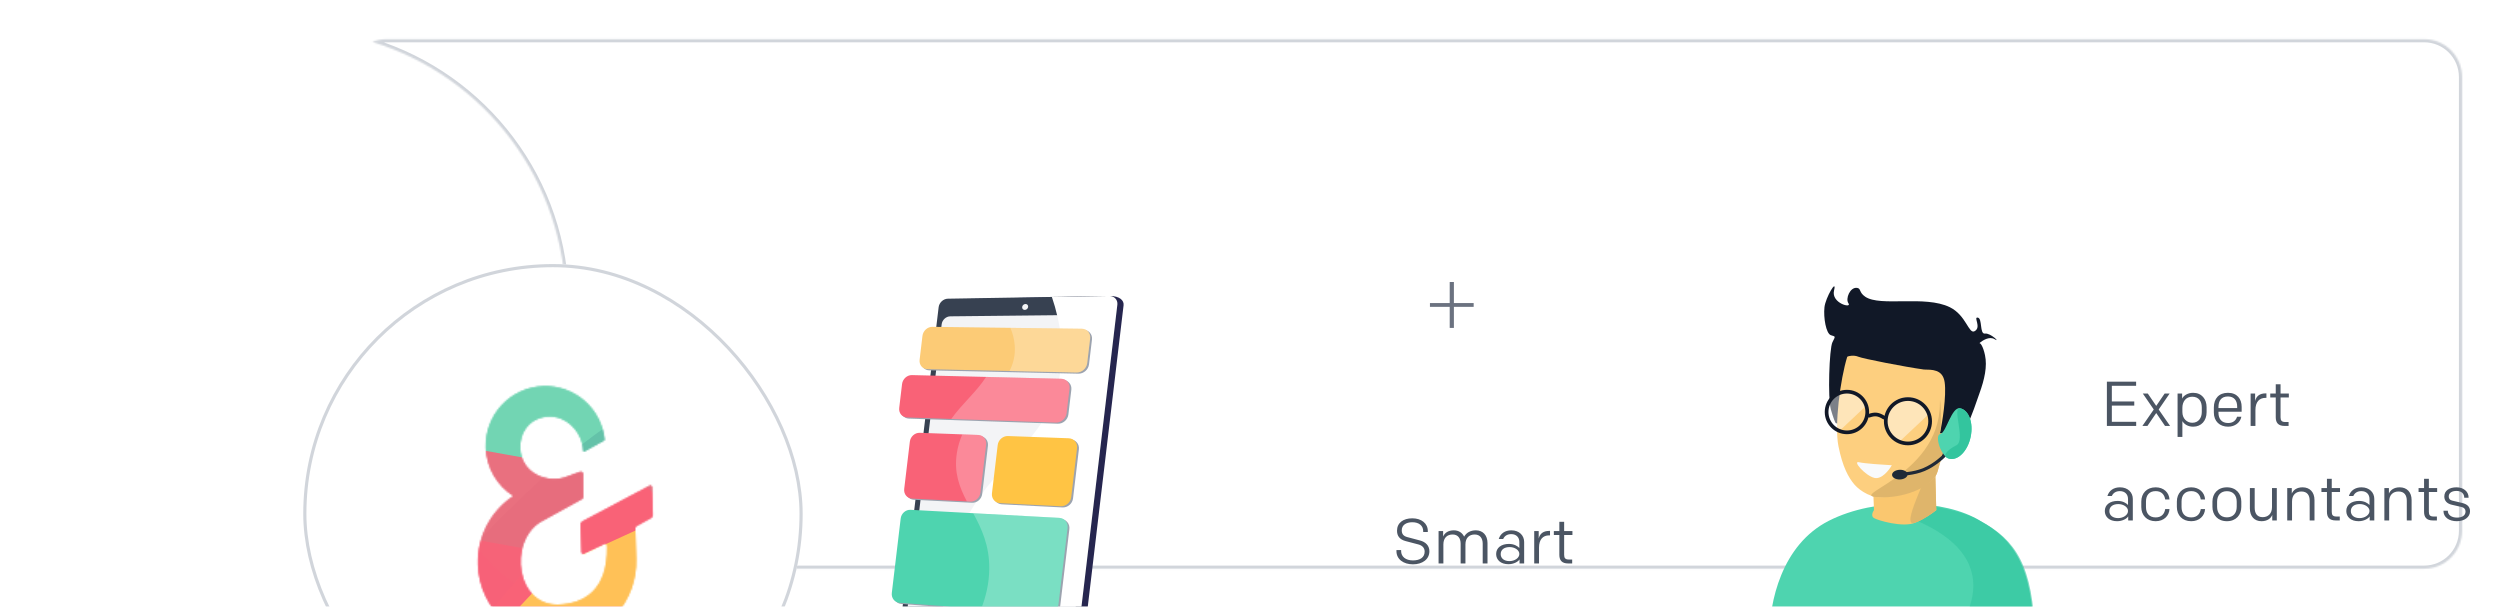 <svg width="1587" height="386" viewBox="0 0 1587 386" fill="none" xmlns="http://www.w3.org/2000/svg">
<g clip-path="url(#clip0_6159_108512)">
<mask id="path-1-inside-1_6159_108512" fill="white">
<path fill-rule="evenodd" clip-rule="evenodd" d="M236.653 359.192C307.615 337.245 359.168 271.115 359.168 192.943C359.168 114.664 307.473 48.459 236.36 26.603C239.186 25.46 242.244 24.848 245.386 24.848H1538.84C1552.14 24.848 1562.92 35.628 1562.92 48.926V336.962C1562.92 350.26 1552.14 361.04 1538.84 361.04H245.904C242.675 361.04 239.539 360.394 236.653 359.192Z"/>
</mask>
<path fill-rule="evenodd" clip-rule="evenodd" d="M236.653 359.192C307.615 337.245 359.168 271.115 359.168 192.943C359.168 114.664 307.473 48.459 236.36 26.603C239.186 25.46 242.244 24.848 245.386 24.848H1538.84C1552.14 24.848 1562.92 35.628 1562.92 48.926V336.962C1562.92 350.26 1552.14 361.04 1538.84 361.04H245.904C242.675 361.04 239.539 360.394 236.653 359.192Z" fill="white"/>
<path d="M236.653 359.192L236.06 357.275L230.763 358.914L235.882 361.045L236.653 359.192ZM236.36 26.603L235.608 24.743L230.37 26.862L235.771 28.521L236.36 26.603ZM357.161 192.943C357.161 270.21 306.205 335.581 236.06 357.275L237.246 361.109C309.025 338.91 361.174 272.019 361.174 192.943H357.161ZM235.771 28.521C306.065 50.125 357.161 115.569 357.161 192.943H361.174C361.174 113.758 308.881 46.792 236.95 24.685L235.771 28.521ZM237.112 28.463C239.703 27.416 242.505 26.854 245.386 26.854V22.841C241.982 22.841 238.669 23.505 235.608 24.743L237.112 28.463ZM245.386 26.854H1538.84V22.841H245.386V26.854ZM1538.84 26.854C1551.03 26.854 1560.92 36.736 1560.92 48.926H1564.93C1564.93 34.52 1553.25 22.841 1538.84 22.841V26.854ZM1560.92 48.926V336.962H1564.93V48.926H1560.92ZM1560.92 336.962C1560.92 349.152 1551.03 359.034 1538.84 359.034V363.047C1553.25 363.047 1564.93 351.368 1564.93 336.962H1560.92ZM1538.84 359.034H245.904V363.047H1538.84V359.034ZM245.904 359.034C242.944 359.034 240.069 358.441 237.424 357.34L235.882 361.045C239.008 362.346 242.407 363.047 245.904 363.047V359.034Z" fill="#D1D5DB" mask="url(#path-1-inside-1_6159_108512)"/>
<rect width="1090.75" height="271.04" transform="translate(407.325 56.951)" fill="white"/>
<g filter="url(#filter0_d_6159_108512)">
<g clip-path="url(#clip1_6159_108512)">
<path d="M485.812 104.478L462.348 299.474C461.997 302.398 464.012 305.019 466.835 305.299L564.549 316.024C570.535 316.397 573.812 313.338 574.182 310.229L598.816 102.918C599.183 99.827 596.246 97.023 590.235 97.023L491.632 99.105C488.777 99.151 486.162 101.57 485.812 104.478Z" fill="url(#paint0_linear_6159_108512)"/>
<path d="M481.414 104.137L457.825 300.109C457.471 303.047 459.494 305.682 462.328 305.963L563.629 316.049C566.806 316.365 569.716 314.068 570.087 310.943L594.856 102.558C595.225 99.447 592.891 96.953 589.682 97.007L487.26 98.735C484.392 98.783 481.766 101.214 481.414 104.137Z" fill="#374151"/>
<path d="M483.335 114.95L461.475 296.655C461.148 299.4 463.039 301.857 465.691 302.115L560.958 311.376C563.91 311.663 566.616 309.518 566.962 306.61L589.852 114.11C590.196 111.216 588.031 108.875 585.048 108.907L488.799 109.932C486.119 109.96 483.664 112.218 483.335 114.95Z" fill="#F3F4F6"/>
<path d="M534.428 104.007C534.304 105.05 535.052 105.885 536.101 105.872C537.151 105.859 538.106 105 538.23 103.954C538.355 102.909 537.604 102.071 536.553 102.09C535.503 102.109 534.552 102.963 534.428 104.007Z" fill="#F3F4F6"/>
<g style="mix-blend-mode:soft-light">
<g style="mix-blend-mode:soft-light">
<path d="M499.807 236.918C519.311 200.857 548.447 190.063 557.22 152.899C561.962 132.811 558.731 113.583 553.29 97.621L589.682 97.007C592.892 96.953 595.225 99.451 594.856 102.558L570.086 310.943C569.715 314.068 566.805 316.366 563.628 316.049L483.994 308.119C483.405 275.809 491.113 252.992 499.807 236.918Z" fill="white"/>
</g>
</g>
<path d="M478.606 117.358L573.449 118.573C576.771 118.616 579.147 121.357 578.749 124.693L576.872 140.435C576.475 143.772 573.456 146.418 570.138 146.343L475.405 144.225C472.305 144.156 470.109 141.493 470.493 138.277L472.301 123.107C472.682 119.89 475.503 117.315 478.606 117.358Z" fill="#9CA3AF"/>
<path d="M465.654 147.996L560.361 150.328C563.679 150.41 566.052 153.182 565.654 156.52L563.776 172.261C563.378 175.599 560.364 178.212 557.051 178.099L462.451 174.866C459.355 174.76 457.162 172.068 457.546 168.851L459.354 153.681C459.737 150.465 462.555 147.92 465.654 147.996Z" fill="#9CA3AF"/>
<path d="M464.76 233.518L559.136 238.629C562.442 238.808 564.805 241.658 564.407 244.995L558.561 294.031C558.163 297.369 555.162 299.873 551.864 299.624L457.724 292.535C454.643 292.304 452.462 289.506 452.845 286.293L458.48 239.038C458.863 235.822 461.672 233.351 464.76 233.518Z" fill="#9CA3AF"/>
<path d="M560.013 231.254L521.52 229.268C518.307 229.104 516.025 226.309 516.416 223.03L520.067 192.41C520.458 189.13 523.378 186.567 526.597 186.686L565.159 188.101C568.471 188.223 570.84 191.027 570.442 194.364L566.727 225.522C566.326 228.859 563.32 231.425 560.013 231.254Z" fill="#9CA3AF"/>
<path d="M470.586 184.629L507.65 185.989C510.833 186.107 513.104 188.855 512.713 192.125L509.072 222.663C508.682 225.938 505.784 228.453 502.604 228.289L465.606 226.38C462.516 226.221 460.328 223.485 460.711 220.268L464.291 190.243C464.677 187.034 467.492 184.515 470.586 184.629Z" fill="#9CA3AF"/>
<path d="M477.446 116.596L572.285 117.814C575.608 117.856 577.984 120.597 577.586 123.934L575.709 139.676C575.311 143.013 572.293 145.658 568.975 145.584L474.242 143.466C471.142 143.396 468.946 140.734 469.33 137.518L471.138 122.347C471.517 119.131 474.343 116.556 477.446 116.596Z" fill="#FCCB76"/>
<path d="M464.494 147.232L559.198 149.562C562.515 149.644 564.888 152.415 564.49 155.752L562.613 171.494C562.215 174.831 559.2 177.446 555.887 177.332L461.287 174.099C458.191 173.993 455.998 171.3 456.382 168.084L458.191 152.914C458.577 149.698 461.395 147.151 464.494 147.232Z" fill="#F96277"/>
<path d="M463.596 232.754L557.973 237.865C561.279 238.044 563.642 240.894 563.244 244.232L557.399 293.267C557.001 296.605 553.999 299.108 550.702 298.86L456.562 291.772C453.481 291.539 451.3 288.742 451.683 285.529L457.317 238.275C457.699 235.059 460.508 232.587 463.596 232.754Z" fill="#4ED4AF"/>
<path d="M558.853 230.491L520.36 228.505C517.147 228.342 514.865 225.546 515.256 222.267L518.906 191.646C519.298 188.367 522.218 185.803 525.437 185.922L563.998 187.337C567.311 187.459 569.679 190.263 569.282 193.601L565.567 224.758C565.168 228.096 562.16 230.663 558.853 230.491Z" fill="url(#paint1_linear_6159_108512)"/>
<path d="M469.427 183.867L506.491 185.228C509.674 185.345 511.944 188.093 511.554 191.362L507.913 221.901C507.523 225.176 504.625 227.691 501.445 227.527L464.446 225.618C461.357 225.458 459.169 222.722 459.552 219.506L463.135 189.484C463.518 186.268 466.333 183.753 469.427 183.867Z" fill="#F96277"/>
<g style="mix-blend-mode:soft-light" opacity="0.5">
<g style="mix-blend-mode:soft-light" opacity="0.5">
<path d="M559.195 149.563C562.512 149.645 564.885 152.416 564.487 155.753L562.61 171.495C562.212 174.833 559.197 177.447 555.884 177.333L489.404 175.061C496.55 165.144 505.827 157.479 511.524 148.389L559.195 149.563Z" fill="white"/>
</g>
</g>
<g style="mix-blend-mode:soft-light" opacity="0.5">
<g style="mix-blend-mode:soft-light" opacity="0.5">
<path d="M503.354 234.904L557.976 237.862C561.282 238.041 563.645 240.891 563.247 244.229L557.401 293.264C557.003 296.602 554.002 299.105 550.704 298.857L508.368 295.669C511.458 287.923 513.444 279.458 513.553 270.387C513.734 255.214 508.602 244.638 503.354 234.904Z" fill="white"/>
</g>
</g>
<g style="mix-blend-mode:soft-light" opacity="0.5">
<g style="mix-blend-mode:soft-light" opacity="0.5">
<path d="M493.011 196.529C493.651 192.505 494.81 188.581 496.459 184.855L506.492 185.224C509.675 185.341 511.945 188.089 511.555 191.359L507.914 221.897C507.524 225.172 504.626 227.687 501.446 227.523L499.327 227.413C494.607 218.322 491.005 209.107 493.011 196.529Z" fill="white"/>
</g>
</g>
<g style="mix-blend-mode:soft-light" opacity="0.5">
<g style="mix-blend-mode:soft-light" opacity="0.5">
<path d="M529.723 128.351C529.414 124.347 528.397 120.633 526.95 117.229L572.289 117.811C575.611 117.853 577.987 120.594 577.59 123.931L575.713 139.673C575.315 143.01 572.296 145.655 568.978 145.581L526.412 144.629C528.85 139.836 530.203 134.571 529.723 128.351Z" fill="white"/>
</g>
</g>
</g>
<g filter="url(#filter1_d_6159_108512)">
<path d="M672.574 180.068C678.554 180.068 683.008 176.897 683.008 171.761C683.008 168.149 680.56 165.861 677.109 164.938L668.962 162.771C666.555 162.129 665.471 160.805 665.471 158.477C665.471 155.147 668.24 153.341 672.173 153.341C676.507 153.341 679.075 155.628 679.075 158.959V159.561H682.005V158.879C682.005 154.103 677.952 150.853 672.173 150.853C666.394 150.853 662.461 153.742 662.461 158.718C662.461 161.929 663.986 164.296 668.039 165.34L675.985 167.427C678.594 168.109 679.998 169.714 679.998 172.001C679.998 175.573 677.189 177.58 672.574 177.58C667.919 177.58 665.07 175.172 665.07 171.64V170.998H662.1V171.721C662.1 176.857 666.595 180.068 672.574 180.068ZM688.842 179.506H691.892V167.427C691.892 163.173 694.38 161.126 697.751 161.126C701.122 161.126 702.847 163.494 702.847 166.985V179.506H705.897V167.427C705.897 163.173 708.385 161.126 711.756 161.126C715.127 161.126 716.853 163.494 716.853 166.985V179.506H719.903V166.544C719.903 161.688 717.013 158.477 712.519 158.477C708.947 158.477 706.459 160.083 705.054 162.491C703.891 160.002 701.563 158.477 698.513 158.477C694.942 158.477 692.694 160.123 691.731 162.45V158.959H688.842V179.506ZM743.165 179.506V165.861C743.165 161.808 740.115 158.477 735.018 158.477C730.965 158.477 728.076 160.564 727.032 163.975H729.842C730.684 162.089 732.37 160.885 734.978 160.885C738.269 160.885 740.115 163.052 740.115 165.861V169.674C738.951 168.47 736.784 167.106 733.534 167.106C728.638 167.106 725.387 169.553 725.387 173.526C725.387 177.259 728.317 179.987 733.172 179.987C736.583 179.987 739.352 178.382 740.235 176.938V179.506H743.165ZM733.814 178.021C730.644 178.021 728.276 176.416 728.276 173.567C728.276 170.717 730.564 169.112 733.975 169.112C737.065 169.112 740.115 170.918 740.115 173.486C740.115 176.135 737.025 178.021 733.814 178.021ZM749.553 179.506H752.602V169.433C752.602 164.256 755.091 161.688 758.983 161.688H759.585V158.839H759.104C755.371 158.839 753.164 160.524 752.402 163.694V158.959H749.553V179.506ZM773.652 179.506V177.018H771.606C769.318 177.018 768.556 176.135 768.556 174.048V161.447H773.813V158.959H768.556V153.06H765.506V158.959H762.015V161.447H765.506V174.048C765.506 177.539 767.151 179.506 771.084 179.506H773.652ZM670.126 239.987C674.942 239.987 678.473 237.339 678.473 233.687C678.473 230.717 676.587 229.152 673.417 228.39L667.116 226.905C665.632 226.544 664.949 225.661 664.949 224.256C664.949 221.969 667.036 220.765 669.885 220.765C672.935 220.765 674.781 222.45 674.781 224.979V225.099H677.55V224.898C677.55 221.086 674.219 218.477 669.926 218.477C665.391 218.477 662.14 220.484 662.14 224.337C662.14 227.025 663.906 228.871 666.956 229.553L673.056 230.958C674.701 231.319 675.624 232.363 675.624 233.807C675.624 236.456 673.337 237.7 670.166 237.7C666.795 237.7 664.387 236.015 664.387 233.446V233.326H661.618V233.526C661.618 237.499 665.15 239.987 670.126 239.987ZM692.012 239.987C697.831 239.987 701.162 235.974 701.162 230.918V227.547C701.162 222.491 697.831 218.477 692.012 218.477C686.193 218.477 682.822 222.491 682.822 227.547V230.918C682.822 235.974 686.153 239.987 692.012 239.987ZM698.232 227.587V230.878C698.232 234.77 696.065 237.539 692.012 237.539C687.959 237.539 685.792 234.77 685.792 230.878V227.587C685.792 223.694 687.959 220.925 692.012 220.925C696.065 220.925 698.232 223.694 698.232 227.587ZM708.042 239.506H711.092V221.447H716.149V218.959H711.092V215.989C711.092 213.702 712.055 212.699 714.222 212.699H716.871V210.211H713.982C709.808 210.211 708.042 212.257 708.042 216.23V218.959H705.032V221.447H708.042V239.506ZM730.462 239.506V237.018H728.416C726.128 237.018 725.366 236.135 725.366 234.048V221.447H730.623V218.959H725.366V213.06H722.316V218.959H718.824V221.447H722.316V234.048C722.316 237.539 723.961 239.506 727.894 239.506H730.462ZM761.882 218.959H758.992L754.658 235.854L749.361 218.959H746.472L741.174 235.854L736.84 218.959H733.951L739.569 239.506H742.459L747.916 222.169L753.374 239.506H756.263L761.882 218.959ZM782.598 239.506V225.861C782.598 221.808 779.548 218.477 774.452 218.477C770.399 218.477 767.509 220.564 766.466 223.975H769.275C770.118 222.089 771.803 220.885 774.412 220.885C777.702 220.885 779.548 223.052 779.548 225.861V229.674C778.385 228.47 776.218 227.106 772.967 227.106C768.071 227.106 764.821 229.553 764.821 233.526C764.821 237.259 767.75 239.987 772.606 239.987C776.017 239.987 778.786 238.382 779.669 236.938V239.506H782.598ZM773.248 238.021C770.078 238.021 767.71 236.416 767.71 233.567C767.71 230.717 769.997 229.112 773.409 229.112C776.499 229.112 779.548 230.918 779.548 233.486C779.548 236.135 776.458 238.021 773.248 238.021ZM788.986 239.506H792.036V229.433C792.036 224.256 794.524 221.688 798.417 221.688H799.019V218.839H798.537C794.805 218.839 792.598 220.524 791.835 223.694V218.959H788.986V239.506ZM811.007 239.987C815.301 239.987 818.712 237.379 819.394 233.687H816.665C815.983 236.015 814.097 237.66 811.007 237.66C806.713 237.66 804.867 234.77 804.867 231.199V230.477H819.595V227.427C819.595 222.37 816.745 218.477 810.886 218.477C805.108 218.477 801.937 222.169 801.937 227.748V231.038C801.937 236.576 805.669 239.987 811.007 239.987ZM804.867 227.507C804.867 223.735 806.472 220.805 810.886 220.805C814.899 220.805 816.745 223.534 816.745 227.186V228.149H804.867V227.507Z" fill="#4B5563"/>
</g>
</g>
<path d="M920.273 208.162H922.934V194.793H935.479V192.385H922.934V179.016H920.273V192.385H907.727V194.793H920.273V208.162Z" fill="#6B7280"/>
<g filter="url(#filter2_d_6159_108512)">
<path d="M1046.55 239.698C1016.54 254.912 1008.71 291.219 1008.71 313.782C1068.56 324.965 1105.35 324.517 1176.6 313.782C1175.97 267.863 1163.33 251.167 1142.49 239.698C1120.52 226.085 1076.56 224.483 1046.55 239.698Z" fill="#4ED4AF"/>
<path opacity="0.6" d="M1120.38 319.789L1120.36 319.808C1141.97 318.909 1154.66 317.329 1177.22 313.788C1176.59 267.869 1164.57 251.89 1143.73 240.421C1121.76 226.808 1061.12 225.338 1089.9 234.931C1170.05 261.648 1128.13 310.712 1120.38 319.789Z" fill="#33C59E"/>
<path d="M1075.17 238C1073.14 236.783 1074.32 234.113 1075.17 232.93L1074.15 207.074L1113.7 195.92L1114.71 232.93C1112.68 234.62 1107.11 238.608 1101.02 241.042C1093.42 244.083 1077.7 239.521 1075.17 238Z" fill="#FAC76F"/>
<path d="M1114.71 232.93C1112.68 234.62 1106.16 239.417 1101.02 241.042C1091.63 244.008 1109.08 212.609 1113.7 195.92L1114.71 232.93Z" fill="#DFB56B"/>
<path d="M1142.09 158.906C1138.03 170.061 1132.96 189.326 1116.74 201.493L1050.83 177.665C1050.49 177.158 1049.41 174.724 1047.79 169.046C1045.76 161.948 1046.77 130.42 1048.8 126.364C1050.83 122.308 1050.83 122.91 1047.79 121.897C1044.75 120.883 1043.01 110.812 1043.73 104.152C1044.39 98.073 1051.84 85.394 1049.82 93.506C1047.79 101.618 1061.48 105.166 1058.94 101.617C1056.91 98.778 1059.99 91.134 1064.52 91.889C1067.05 92.312 1065.56 94.708 1069.59 97.466C1079.22 104.057 1107.5 96.362 1123.33 104.153C1133.77 109.294 1135.28 121.45 1139.05 119.362C1143.61 116.827 1138.03 110.236 1141.07 110.743C1144.12 111.25 1142.09 121.39 1145.64 120.883C1149.19 120.376 1155.78 126.966 1151.72 124.432C1148.48 122.404 1143.95 125.277 1142.09 126.966C1142.76 126.797 1144.42 128.894 1145.64 134.572C1147.16 141.67 1145.37 149.881 1142.09 158.906Z" fill="#111827"/>
<path d="M1052.61 192.372C1049.93 179.002 1053.8 149.803 1058.19 135.59C1058.87 135.083 1062.45 134.373 1065.29 135.59C1068.13 136.807 1094.69 142.012 1106.86 143.702C1111.76 143.871 1118.83 143.296 1120.04 151.813C1121.26 160.331 1118.52 177.839 1117 184.26H1120.04C1120.55 182.908 1121.87 178.988 1123.08 176.149C1124.6 172.6 1129.67 170.572 1133.22 176.149C1136.77 181.725 1130.18 190.344 1125.62 192.372C1121.97 193.994 1120.38 193.724 1120.04 192.372C1119.37 194.907 1117.51 201.295 1115.48 208.596C1112.94 217.721 1095.73 222.686 1081 224.819C1074.67 225.737 1066.55 221.174 1062.75 216.707C1058.95 212.241 1055.25 205.55 1052.61 192.372Z" fill="#FDCF7F"/>
<path d="M1065.63 202.545C1069.08 203.368 1080.97 204.168 1086.49 204.464C1084.73 207.598 1080.05 213.591 1075.44 212.494C1069.68 211.122 1061.3 201.517 1065.63 202.545Z" fill="#F9FAFB"/>
<path opacity="0.45" d="M1070 166.901L1054.51 181.483C1050.87 181.483 1045.4 178.083 1045.4 170.547C1045.4 163.011 1050.97 157.031 1058.51 157.031C1066.04 157.031 1070 163.256 1070 166.901Z" fill="white"/>
<path opacity="0.45" d="M1109.59 172.317L1092.27 188.619C1088.19 188.619 1082.08 184.817 1082.08 176.393C1082.08 167.968 1088.31 161.283 1096.73 161.283C1105.15 161.283 1109.59 168.242 1109.59 172.317Z" fill="white"/>
<circle cx="1058" cy="170.669" r="12.908" stroke="#111827" stroke-width="2.347"/>
<path d="M1081.48 174.187C1077.96 172.002 1075.91 171.688 1072.09 173.014" stroke="#111827" stroke-width="2.347" stroke-linecap="round"/>
<circle cx="1096.73" cy="176.537" r="14.081" stroke="#111827" stroke-width="2.347"/>
<path d="M1115.48 208.59C1112.94 217.715 1095.88 224.813 1081 224.813C1051.72 224.813 1117 213.292 1117 165.177C1117 156.573 1118.52 177.833 1117 184.254H1120.04C1120.55 182.902 1121.87 178.982 1123.08 176.143C1124.6 172.594 1129.67 170.566 1133.22 176.143C1136.77 181.719 1130.18 190.338 1125.62 192.366C1121.97 193.989 1120.38 193.718 1120.04 192.366C1119.37 194.901 1117.51 201.289 1115.48 208.59Z" fill="#DFB56B"/>
<path d="M1121.32 196.914C1118.25 199.985 1113.33 204.476 1106.99 207.151C1100.27 209.989 1092.66 210.222 1088.56 210.222" stroke="#1F2937" stroke-width="2.047" stroke-linecap="round"/>
<ellipse cx="1091.57" cy="210.421" rx="3.078" ry="4.925" transform="rotate(87.738 1091.57 210.421)" fill="#1F2937"/>
<path d="M1136.54 186.445C1134.67 195.297 1128.68 201.529 1123.15 200.365C1117.61 199.2 1113.43 185.299 1117.23 184.627C1121.02 183.954 1124.36 167.144 1129.89 168.308C1135.43 169.473 1138.4 177.593 1136.54 186.445Z" fill="#4ED4AF"/>
<path d="M1136.53 186.446C1134.67 195.298 1128.68 201.53 1123.14 200.365C1117.61 199.201 1121.31 194.864 1127.46 191.793C1133.6 188.722 1124.36 167.144 1129.89 168.309C1135.42 169.473 1138.4 177.593 1136.53 186.446Z" fill="#33C59E"/>
<path d="M1223.02 179.506H1241.61V176.897H1226.16V166.584H1240.4V163.975H1226.16V154.023H1241.57V151.415H1223.02V179.506ZM1255.9 169.072L1262.84 158.959H1259.67L1254.34 166.784L1249 158.959H1245.83L1252.77 169.072L1245.55 179.506H1248.76L1254.34 171.319L1259.92 179.506H1263.13L1255.9 169.072ZM1270.94 186.489V176.456C1272.19 178.543 1274.6 179.987 1277.81 179.987C1282.98 179.987 1286.31 176.135 1286.31 170.798V167.667C1286.31 162.45 1283.22 158.477 1277.73 158.477C1274.31 158.477 1271.67 160.283 1270.78 162.169V158.959H1267.89V186.489H1270.94ZM1283.26 170.677C1283.26 174.449 1281.14 177.499 1277.24 177.499C1273.83 177.499 1270.94 174.891 1270.94 170.677V168.029C1270.94 164.056 1273.15 160.966 1277.2 160.966C1281.46 160.966 1283.26 164.015 1283.26 167.788V170.677ZM1299.99 179.987C1304.28 179.987 1307.69 177.379 1308.37 173.687H1305.64C1304.96 176.015 1303.08 177.66 1299.99 177.66C1295.69 177.66 1293.85 174.77 1293.85 171.199V170.477H1308.57V167.427C1308.57 162.37 1305.72 158.477 1299.87 158.477C1294.09 158.477 1290.92 162.169 1290.92 167.748V171.038C1290.92 176.576 1294.65 179.987 1299.99 179.987ZM1293.85 167.507C1293.85 163.735 1295.45 160.805 1299.87 160.805C1303.88 160.805 1305.72 163.534 1305.72 167.186V168.149H1293.85V167.507ZM1314.26 179.506H1317.31V169.433C1317.31 164.256 1319.8 161.688 1323.69 161.688H1324.29V158.839H1323.81C1320.08 158.839 1317.87 160.524 1317.11 163.694V158.959H1314.26V179.506ZM1338.36 179.506V177.018H1336.31C1334.03 177.018 1333.26 176.135 1333.26 174.048V161.447H1338.52V158.959H1333.26V153.06H1330.21V158.959H1326.72V161.447H1330.21V174.048C1330.21 177.539 1331.86 179.506 1335.79 179.506H1338.36ZM1239.48 239.506V225.861C1239.48 221.808 1236.43 218.477 1231.33 218.477C1227.28 218.477 1224.39 220.564 1223.35 223.975H1226.16C1227 222.089 1228.68 220.885 1231.29 220.885C1234.58 220.885 1236.43 223.052 1236.43 225.861V229.674C1235.26 228.47 1233.1 227.106 1229.85 227.106C1224.95 227.106 1221.7 229.553 1221.7 233.526C1221.7 237.259 1224.63 239.987 1229.49 239.987C1232.9 239.987 1235.67 238.382 1236.55 236.938V239.506H1239.48ZM1230.13 238.021C1226.96 238.021 1224.59 236.416 1224.59 233.567C1224.59 230.717 1226.88 229.112 1230.29 229.112C1233.38 229.112 1236.43 230.918 1236.43 233.486C1236.43 236.135 1233.34 238.021 1230.13 238.021ZM1253.97 239.987C1259.15 239.987 1262.52 236.616 1262.76 232.282H1260.03C1259.63 235.051 1257.91 237.58 1254.01 237.58C1249.8 237.58 1247.83 234.851 1247.83 230.998V227.467C1247.83 223.614 1249.8 220.885 1254.01 220.885C1257.91 220.885 1259.63 223.414 1260.03 226.183H1262.76C1262.52 221.848 1259.15 218.477 1253.97 218.477C1248.27 218.477 1244.86 222.33 1244.86 227.507V230.958C1244.86 236.135 1248.27 239.987 1253.97 239.987ZM1276.55 239.987C1281.73 239.987 1285.1 236.616 1285.34 232.282H1282.61C1282.21 235.051 1280.48 237.58 1276.59 237.58C1272.38 237.58 1270.41 234.851 1270.41 230.998V227.467C1270.41 223.614 1272.38 220.885 1276.59 220.885C1280.48 220.885 1282.21 223.414 1282.61 226.183H1285.34C1285.1 221.848 1281.73 218.477 1276.55 218.477C1270.85 218.477 1267.44 222.33 1267.44 227.507V230.958C1267.44 236.135 1270.85 239.987 1276.55 239.987ZM1299.21 239.987C1305.02 239.987 1308.35 235.974 1308.35 230.918V227.547C1308.35 222.491 1305.02 218.477 1299.21 218.477C1293.39 218.477 1290.02 222.491 1290.02 227.547V230.918C1290.02 235.974 1293.35 239.987 1299.21 239.987ZM1305.43 227.587V230.878C1305.43 234.77 1303.26 237.539 1299.21 237.539C1295.15 237.539 1292.98 234.77 1292.98 230.878V227.587C1292.98 223.694 1295.15 220.925 1299.21 220.925C1303.26 220.925 1305.43 223.694 1305.43 227.587ZM1330.88 218.959H1327.83V231.038C1327.83 235.292 1325.26 237.419 1321.89 237.419C1318.36 237.419 1316.84 234.971 1316.84 231.48V218.959H1313.79V231.921C1313.79 236.857 1316.64 239.987 1321.13 239.987C1324.7 239.987 1327.03 238.342 1327.99 236.015V239.506H1330.88V218.959ZM1337.5 239.506H1340.55V227.427C1340.55 223.173 1343.12 221.126 1346.49 221.126C1350.18 221.126 1351.75 223.494 1351.75 226.985V239.506H1354.8V226.544C1354.8 221.608 1351.87 218.477 1347.26 218.477C1343.68 218.477 1341.36 220.123 1340.39 222.45V218.959H1337.5V239.506ZM1370.85 239.506V237.018H1368.81C1366.52 237.018 1365.76 236.135 1365.76 234.048V221.447H1371.01V218.959H1365.76V213.06H1362.71V218.959H1359.21V221.447H1362.71V234.048C1362.71 237.539 1364.35 239.506 1368.28 239.506H1370.85ZM1392.77 239.506V225.861C1392.77 221.808 1389.72 218.477 1384.62 218.477C1380.57 218.477 1377.68 220.564 1376.64 223.975H1379.45C1380.29 222.089 1381.97 220.885 1384.58 220.885C1387.87 220.885 1389.72 223.052 1389.72 225.861V229.674C1388.56 228.47 1386.39 227.106 1383.14 227.106C1378.24 227.106 1374.99 229.553 1374.99 233.526C1374.99 237.259 1377.92 239.987 1382.78 239.987C1386.19 239.987 1388.96 238.382 1389.84 236.938V239.506H1392.77ZM1383.42 238.021C1380.25 238.021 1377.88 236.416 1377.88 233.567C1377.88 230.717 1380.17 229.112 1383.58 229.112C1386.67 229.112 1389.72 230.918 1389.72 233.486C1389.72 236.135 1386.63 238.021 1383.42 238.021ZM1399.16 239.506H1402.21V227.427C1402.21 223.173 1404.78 221.126 1408.15 221.126C1411.84 221.126 1413.4 223.494 1413.4 226.985V239.506H1416.45V226.544C1416.45 221.608 1413.52 218.477 1408.91 218.477C1405.34 218.477 1403.01 220.123 1402.05 222.45V218.959H1399.16V239.506ZM1432.51 239.506V237.018H1430.46C1428.17 237.018 1427.41 236.135 1427.41 234.048V221.447H1432.67V218.959H1427.41V213.06H1424.36V218.959H1420.87V221.447H1424.36V234.048C1424.36 237.539 1426.01 239.506 1429.94 239.506H1432.51ZM1445.19 239.987C1450.01 239.987 1453.54 237.339 1453.54 233.687C1453.54 230.717 1451.65 229.152 1448.48 228.39L1442.18 226.905C1440.7 226.544 1440.02 225.661 1440.02 224.256C1440.02 221.969 1442.1 220.765 1444.95 220.765C1448 220.765 1449.85 222.45 1449.85 224.979V225.099H1452.62V224.898C1452.62 221.086 1449.29 218.477 1444.99 218.477C1440.46 218.477 1437.21 220.484 1437.21 224.337C1437.21 227.025 1438.97 228.871 1442.02 229.553L1448.12 230.958C1449.77 231.319 1450.69 232.363 1450.69 233.807C1450.69 236.456 1448.4 237.7 1445.23 237.7C1441.86 237.7 1439.45 236.015 1439.45 233.446V233.326H1436.68V233.526C1436.68 237.499 1440.22 239.987 1445.19 239.987Z" fill="#4B5563"/>
</g>
<g filter="url(#filter3_d_6159_108512)">
<rect x="24.078" y="33.877" width="317.031" height="317.031" rx="158.515" fill="white"/>
<mask id="mask0_6159_108512" style="mask-type:alpha" maskUnits="userSpaceOnUse" x="134" y="111" width="113" height="163">
<path d="M200.612 216.736C200.637 217.617 201.56 218.178 202.358 217.802L214.451 212.031C216.074 211.192 216.811 210.965 216.857 213.464C217.337 240.953 202.132 249.506 186.035 249.995C159.515 250.804 154.285 210.733 174.421 197.805L201.075 183.105C201.544 182.847 201.833 182.353 201.833 181.817L201.755 167.091C201.75 166.081 200.745 165.38 199.797 165.726L191.574 168.693C180.14 173.434 162.38 167.359 161.87 150.572C161.591 141.473 167.048 132.023 178.76 130.802C190.811 129.544 201.353 140.566 201.709 152.334V152.334C201.724 152.803 202.229 153.092 202.642 152.865L215.131 145.899C215.353 145.775 215.482 145.533 215.456 145.28C213.441 125.695 196.603 110.707 176.616 111.315C155.697 111.954 139.255 129.426 139.894 150.345V150.345C140.291 163.34 147.19 174.609 157.371 181.126C143.367 190.442 134.334 206.559 134.886 224.609V224.609C135.751 252.994 159.948 275.171 188.518 273.316C215.683 271.554 236.355 248.161 235.525 220.95L234.933 201.536C234.917 201.02 235.19 200.541 235.638 200.289L244.815 195.172C245.634 194.719 246.129 193.843 246.098 192.905L245.573 175.613C245.547 174.722 244.594 174.171 243.805 174.588L201.41 197.115C200.565 197.563 200.05 198.449 200.081 199.403L200.612 216.736Z" fill="url(#paint2_linear_6159_108512)"/>
<mask id="mask1_6159_108512" style="mask-type:alpha" maskUnits="userSpaceOnUse" x="134" y="111" width="113" height="163">
<path d="M200.612 216.736C200.637 217.617 201.56 218.178 202.358 217.802L214.451 212.031C216.074 211.192 216.811 210.965 216.857 213.464C217.337 240.953 202.132 249.506 186.035 249.995C159.515 250.804 154.285 210.733 174.421 197.805L201.075 183.105C201.544 182.847 201.833 182.353 201.833 181.817L201.755 167.091C201.75 166.081 200.745 165.38 199.797 165.726L191.574 168.693C180.14 173.434 162.38 167.359 161.87 150.572C161.591 141.473 167.048 132.023 178.76 130.802C190.811 129.544 201.353 140.566 201.709 152.334V152.334C201.724 152.803 202.229 153.092 202.642 152.865L215.131 145.899C215.353 145.775 215.482 145.533 215.456 145.28C213.441 125.695 196.603 110.707 176.616 111.315C155.697 111.954 139.255 129.426 139.894 150.345V150.345C140.291 163.34 147.19 174.609 157.371 181.126C143.367 190.442 134.334 206.559 134.886 224.609V224.609C135.751 252.994 159.948 275.171 188.518 273.316C215.683 271.554 236.355 248.161 235.525 220.95L234.933 201.536C234.917 201.02 235.19 200.541 235.638 200.289L244.815 195.172C245.634 194.719 246.129 193.843 246.098 192.905L245.573 175.613C245.547 174.722 244.594 174.171 243.805 174.588L201.41 197.115C200.565 197.563 200.05 198.449 200.081 199.403L200.612 216.736Z" fill="white"/>
</mask>
<g mask="url(#mask1_6159_108512)">
<rect width="111.178" height="162.042" transform="translate(134.834 110.955)" fill="black"/>
</g>
</mask>
<g mask="url(#mask0_6159_108512)">
<path d="M70.949 425.45L149.684 374.607L260.301 282.159L251.932 164.014C251.932 164.014 -91.043 343.504 -48.602 403.229C-6.161 462.954 70.949 425.45 70.949 425.45Z" fill="#FCCB76"/>
<path d="M-5.406 474.805L20.163 494.649L275.167 348.86C275.167 348.86 288.25 142.467 249.486 126.511C210.722 110.556 50.898 304.287 50.898 304.287L-5.406 474.805Z" fill="#8760A8"/>
<path opacity="0.88" d="M109.438 146.67L154.214 100.533C164.11 90.336 179.392 87.556 192.245 93.615L270.665 130.581C286.899 138.233 294.128 157.389 286.998 173.858L260.089 236.012C255.286 247.107 244.838 254.94 232.749 255.126C170.434 256.083 122.273 229.34 109.438 146.67Z" fill="#60D0A9"/>
<rect opacity="0.77" x="168.08" y="291.998" width="232.934" height="142.65" rx="33.244" transform="rotate(123.975 168.08 291.998)" fill="#FCCB76"/>
<rect opacity="0.88" x="263.727" y="318.502" width="225.981" height="141.59" rx="33.244" transform="rotate(-169.839 263.727 318.502)" fill="#F96277"/>
<rect opacity="0.88" x="289.593" y="380.688" width="225.981" height="141.59" rx="33.244" transform="rotate(-169.839 289.593 380.688)" fill="#F96277"/>
<path d="M245.662 206.998L194.404 341.509L121.538 397.746L49.033 376.262C49.033 376.262 203.575 161.703 232.941 171.344C262.306 180.985 245.662 206.998 245.662 206.998Z" fill="#F96277"/>
<path d="M285.413 179.915L302.244 188.736L229.422 361.563L41.955 378.437L185.573 225.674L285.413 179.915Z" fill="#FFC157"/>
</g>
<rect x="25.082" y="34.88" width="315.024" height="315.024" rx="157.512" stroke="#D1D5DB" stroke-width="2.007"/>
</g>
</g>
<defs>
<filter id="filter0_d_6159_108512" x="218.844" y="-155.09" width="1147.91" height="905.03" filterUnits="userSpaceOnUse" color-interpolation-filters="sRGB">
<feFlood flood-opacity="0" result="BackgroundImageFix"/>
<feColorMatrix in="SourceAlpha" type="matrix" values="0 0 0 0 0 0 0 0 0 0 0 0 0 0 0 0 0 0 127 0" result="hardAlpha"/>
<feOffset dx="114.435" dy="90.875"/>
<feGaussianBlur stdDeviation="151.458"/>
<feComposite in2="hardAlpha" operator="out"/>
<feColorMatrix type="matrix" values="0 0 0 0 0 0 0 0 0 0 0 0 0 0 0 0 0 0 0.05 0"/>
<feBlend mode="normal" in2="BackgroundImageFix" result="effect1_dropShadow_6159_108512"/>
<feBlend mode="normal" in="SourceGraphic" in2="effect1_dropShadow_6159_108512" result="shape"/>
</filter>
<filter id="filter1_d_6159_108512" x="462.102" y="-82.356" width="888.228" height="724.252" filterUnits="userSpaceOnUse" color-interpolation-filters="sRGB">
<feFlood flood-opacity="0" result="BackgroundImageFix"/>
<feColorMatrix in="SourceAlpha" type="matrix" values="0 0 0 0 0 0 0 0 0 0 0 0 0 0 0 0 0 0 127 0" result="hardAlpha"/>
<feOffset dx="109.931" dy="87.298"/>
<feGaussianBlur stdDeviation="145.497"/>
<feComposite in2="hardAlpha" operator="out"/>
<feColorMatrix type="matrix" values="0 0 0 0 0 0 0 0 0 0 0 0 0 0 0 0 0 0 0.05 0"/>
<feBlend mode="normal" in2="BackgroundImageFix" result="effect1_dropShadow_6159_108512"/>
<feBlend mode="normal" in="SourceGraphic" in2="effect1_dropShadow_6159_108512" result="shape"/>
</filter>
<filter id="filter2_d_6159_108512" x="778.07" y="-155.09" width="1164.03" height="904.804" filterUnits="userSpaceOnUse" color-interpolation-filters="sRGB">
<feFlood flood-opacity="0" result="BackgroundImageFix"/>
<feColorMatrix in="SourceAlpha" type="matrix" values="0 0 0 0 0 0 0 0 0 0 0 0 0 0 0 0 0 0 127 0" result="hardAlpha"/>
<feOffset dx="114.435" dy="90.875"/>
<feGaussianBlur stdDeviation="151.458"/>
<feComposite in2="hardAlpha" operator="out"/>
<feColorMatrix type="matrix" values="0 0 0 0 0 0 0 0 0 0 0 0 0 0 0 0 0 0 0.05 0"/>
<feBlend mode="normal" in2="BackgroundImageFix" result="effect1_dropShadow_6159_108512"/>
<feBlend mode="normal" in="SourceGraphic" in2="effect1_dropShadow_6159_108512" result="shape"/>
</filter>
<filter id="filter3_d_6159_108512" x="-253.324" y="-278.2" width="1208.68" height="1208.68" filterUnits="userSpaceOnUse" color-interpolation-filters="sRGB">
<feFlood flood-opacity="0" result="BackgroundImageFix"/>
<feColorMatrix in="SourceAlpha" type="matrix" values="0 0 0 0 0 0 0 0 0 0 0 0 0 0 0 0 0 0 127 0" result="hardAlpha"/>
<feOffset dx="168.423" dy="133.747"/>
<feGaussianBlur stdDeviation="222.912"/>
<feComposite in2="hardAlpha" operator="out"/>
<feColorMatrix type="matrix" values="0 0 0 0 0 0 0 0 0 0 0 0 0 0 0 0 0 0 0.09 0"/>
<feBlend mode="normal" in2="BackgroundImageFix" result="effect1_dropShadow_6159_108512"/>
<feBlend mode="normal" in="SourceGraphic" in2="effect1_dropShadow_6159_108512" result="shape"/>
</filter>
<linearGradient id="paint0_linear_6159_108512" x1="531.793" y1="201.499" x2="570.302" y2="205.7" gradientUnits="userSpaceOnUse">
<stop stop-color="#444B8C"/>
<stop offset="1" stop-color="#26264F"/>
</linearGradient>
<linearGradient id="paint1_linear_6159_108512" x1="-37525.1" y1="179957" x2="-51924.7" y2="111501" gradientUnits="userSpaceOnUse">
<stop stop-color="#F36F56"/>
<stop offset="1" stop-color="#FFC444"/>
</linearGradient>
<linearGradient id="paint2_linear_6159_108512" x1="213.615" y1="45.534" x2="69.578" y2="106.299" gradientUnits="userSpaceOnUse">
<stop stop-color="#F9F871"/>
<stop offset="0.214" stop-color="#FFC75F"/>
<stop offset="0.423" stop-color="#FF9671"/>
<stop offset="0.617" stop-color="#FF6F91"/>
<stop offset="0.805" stop-color="#D65DB1"/>
<stop offset="1" stop-color="#845EC2"/>
</linearGradient>
<clipPath id="clip0_6159_108512">
<rect width="1587" height="384.349" fill="white" transform="translate(0 0.77)"/>
</clipPath>
<clipPath id="clip1_6159_108512">
<rect width="147.207" height="219.073" fill="white" transform="matrix(-1 0 0 1 598.848 97.016)"/>
</clipPath>
</defs>
</svg>
